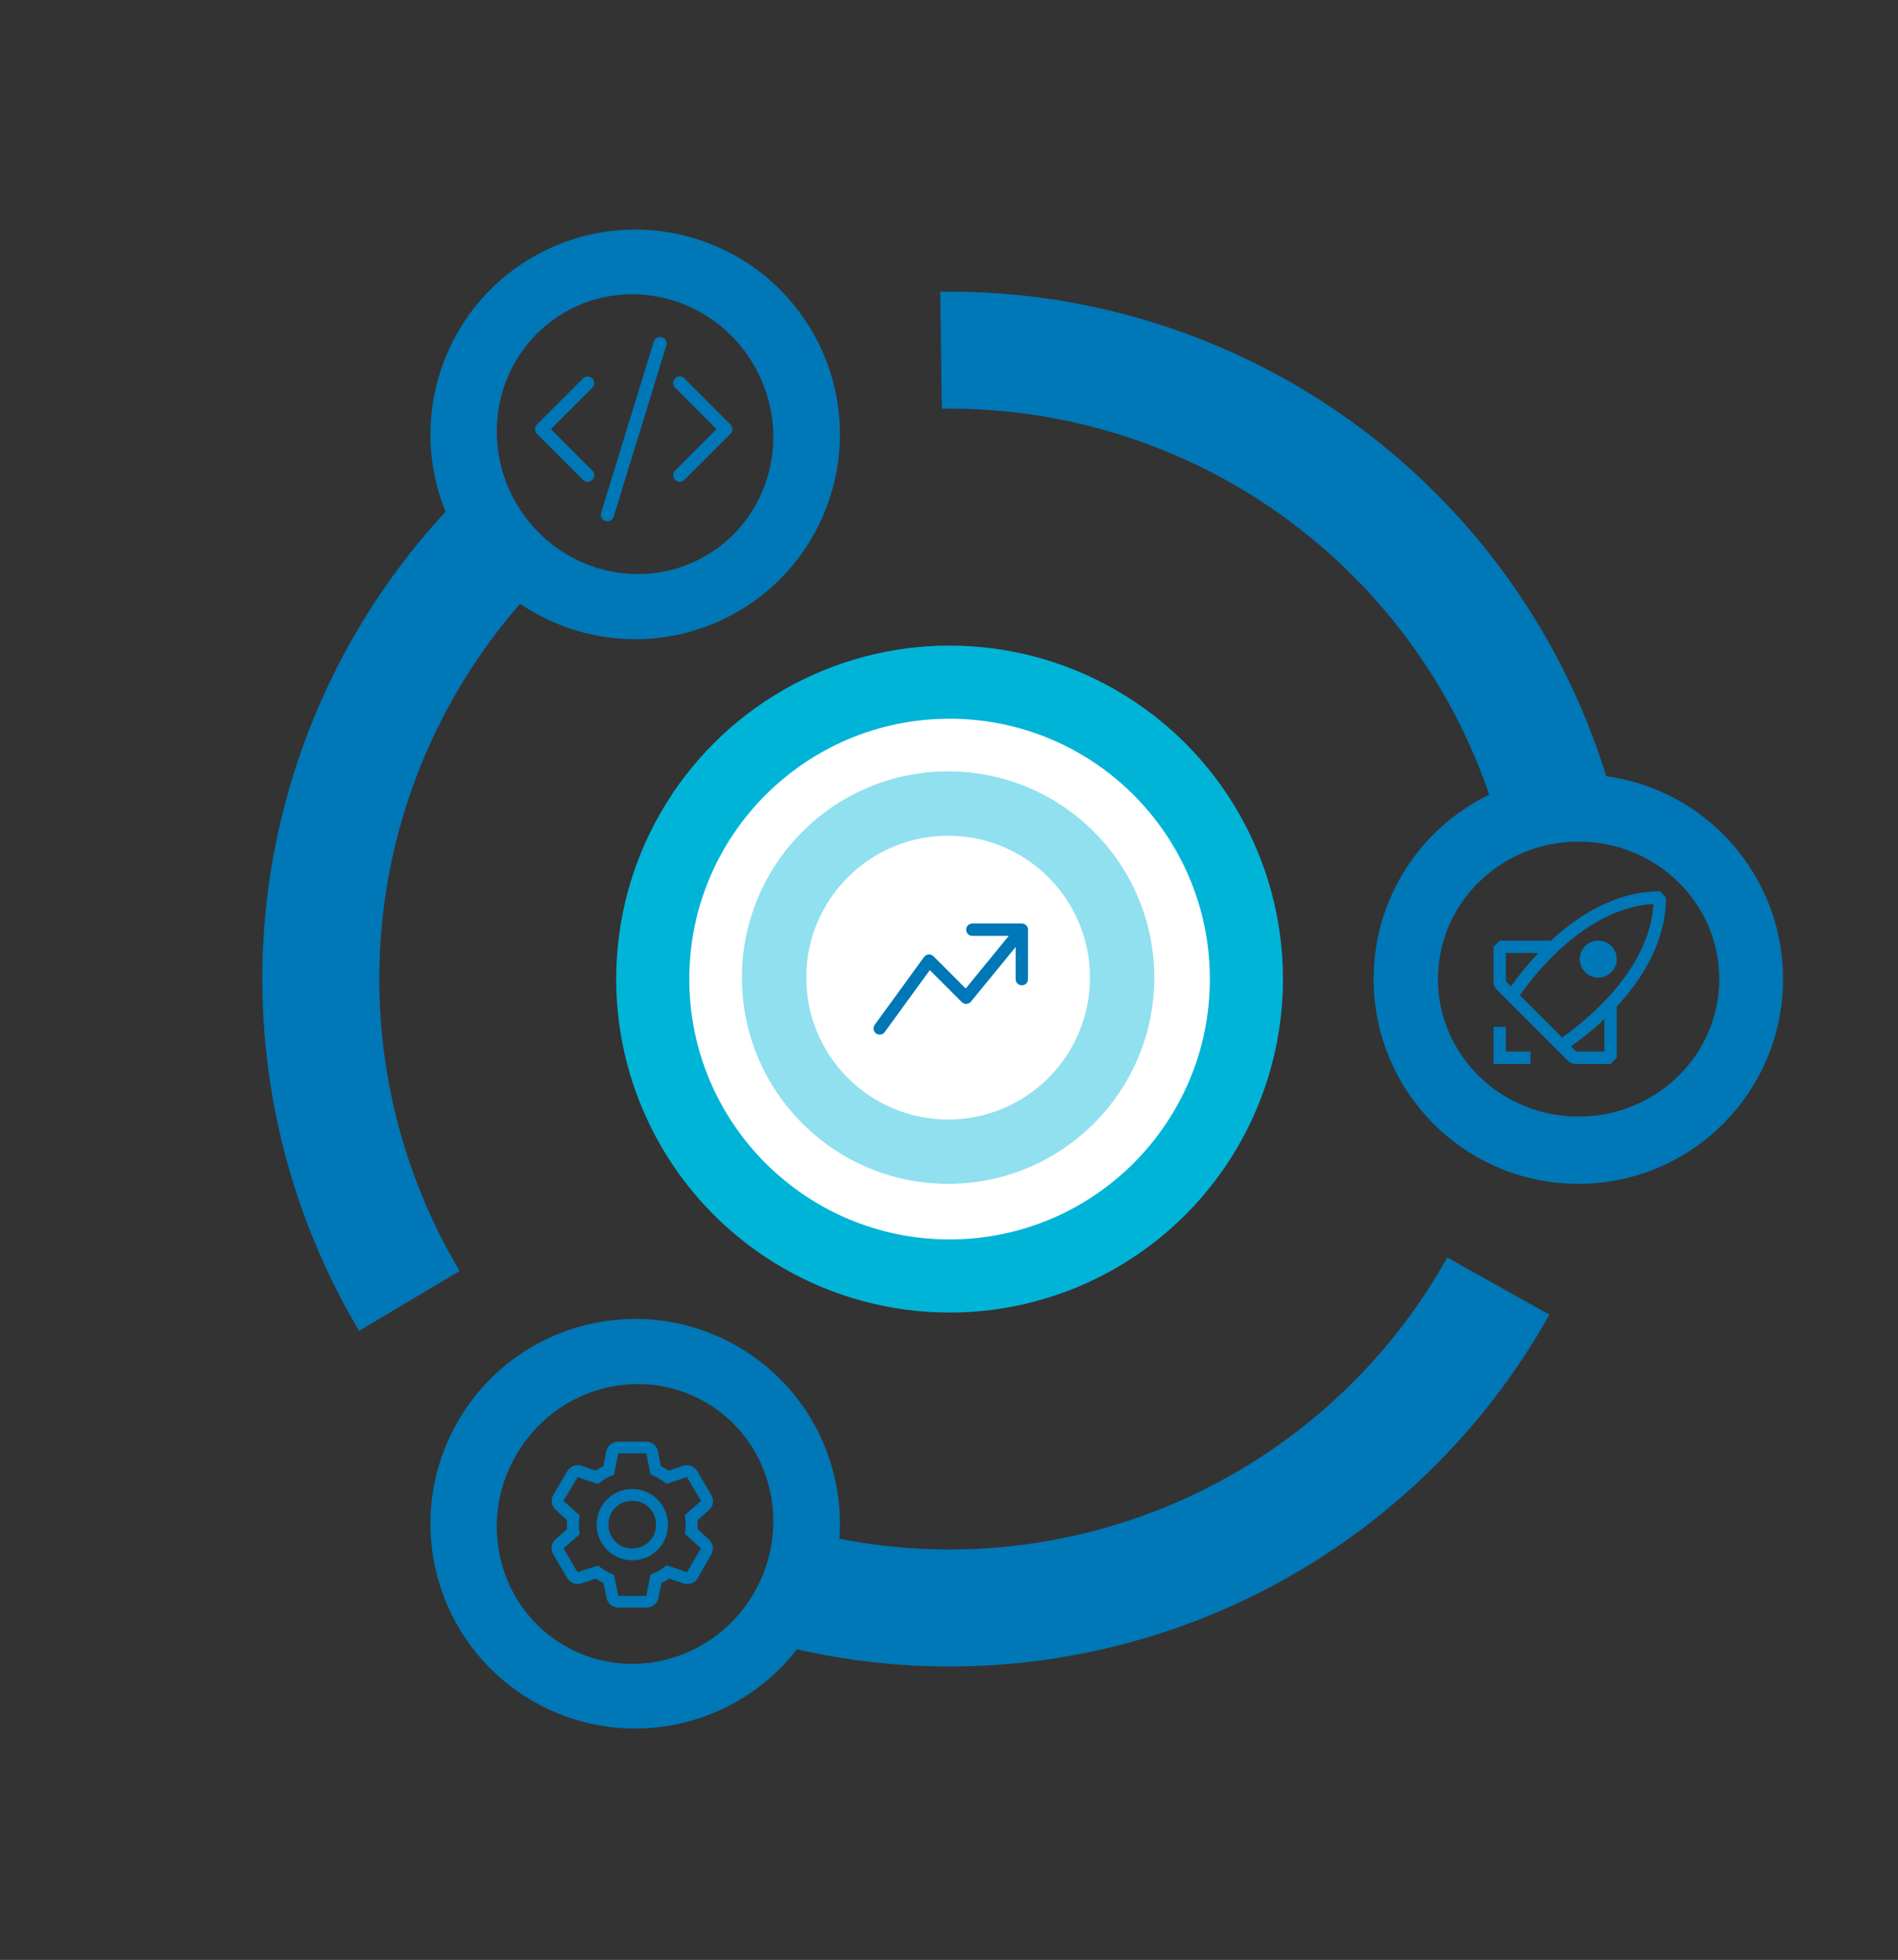<svg width="649" height="670" viewBox="0 0 649 670" fill="none" xmlns="http://www.w3.org/2000/svg">
<rect x="0" y="0" width="649" height="670" fill="#333333" stroke="none"/>
<path d="M533.718 284.354C522.299 236.942 495.101 194.822 456.588 164.905C418.074 134.989 370.535 119.055 321.772 119.718" stroke="#0077B6" stroke-width="40"/>
<path fill-rule="evenodd" clip-rule="evenodd" d="M539.696 404.698C578.356 404.698 609.696 373.358 609.696 334.698C609.696 296.038 578.356 264.698 539.696 264.698C501.036 264.698 469.696 296.038 469.696 334.698C469.696 373.358 501.036 404.698 539.696 404.698ZM539.789 381.698C566.35 381.698 587.882 360.656 587.882 334.698C587.882 308.741 566.35 287.698 539.789 287.698C513.228 287.698 491.696 308.741 491.696 334.698C491.696 360.656 513.228 381.698 539.789 381.698Z" fill="#0077B6"/>
<path d="M263.784 540.887C310.553 554.703 360.63 552.209 405.795 533.813C450.959 515.418 488.529 482.215 512.336 439.653" stroke="#0077B6" stroke-width="40"/>
<path fill-rule="evenodd" clip-rule="evenodd" d="M156.574 485.891C137.244 519.372 148.715 562.183 182.195 581.513C215.676 600.843 258.487 589.372 277.817 555.891C297.147 522.411 285.676 479.599 252.195 460.27C218.715 440.94 175.904 452.411 156.574 485.891ZM176.446 497.472C163.165 520.474 170.623 549.643 193.102 562.622C215.582 575.6 244.572 567.474 257.852 544.472C271.133 521.469 263.675 492.301 241.195 479.322C218.716 466.343 189.726 474.469 176.446 497.472Z" fill="#0077B6"/>
<path d="M176.585 178.85C141.235 212.446 118.357 257.061 111.705 305.372C105.053 353.684 115.024 402.821 139.979 444.719" stroke="#0077B6" stroke-width="40"/>
<path fill-rule="evenodd" clip-rule="evenodd" d="M277.817 113.501C258.487 80.021 215.676 68.549 182.196 87.879C148.715 107.209 137.244 150.021 156.574 183.501C175.904 216.982 218.715 228.453 252.196 209.123C285.676 189.793 297.147 146.982 277.817 113.501ZM257.852 124.921C244.572 101.918 215.582 93.792 193.103 106.771C170.623 119.75 163.165 148.918 176.446 171.921C189.726 194.923 218.716 203.049 241.196 190.07C263.675 177.092 271.133 147.923 257.852 124.921Z" fill="#0077B6"/>
<path d="M227.847 118.11C227.934 117.828 227.964 117.531 227.936 117.237C227.908 116.942 227.823 116.657 227.685 116.395C227.546 116.134 227.358 115.903 227.13 115.715C226.902 115.526 226.64 115.385 226.357 115.298C226.075 115.211 225.778 115.18 225.484 115.208C225.19 115.236 224.904 115.322 224.643 115.46C224.382 115.598 224.15 115.787 223.962 116.014C223.773 116.242 223.632 116.505 223.545 116.787L205.545 175.287C205.369 175.858 205.428 176.474 205.707 177.002C205.987 177.529 206.464 177.924 207.034 178.1C207.605 178.275 208.222 178.217 208.749 177.937C209.277 177.658 209.671 177.181 209.847 176.61L227.847 118.11V118.11ZM202.539 129.356C202.748 129.565 202.915 129.813 203.028 130.086C203.142 130.36 203.2 130.653 203.2 130.949C203.2 131.245 203.142 131.538 203.028 131.811C202.915 132.084 202.748 132.333 202.539 132.542L188.377 146.699L202.539 160.856C202.961 161.278 203.199 161.851 203.199 162.449C203.199 163.046 202.961 163.619 202.539 164.042C202.116 164.464 201.543 164.701 200.946 164.701C200.348 164.701 199.775 164.464 199.353 164.042L183.603 148.292C183.393 148.083 183.227 147.834 183.114 147.561C183 147.288 182.942 146.995 182.942 146.699C182.942 146.403 183 146.11 183.114 145.836C183.227 145.563 183.393 145.315 183.603 145.106L199.353 129.356C199.562 129.146 199.81 128.98 200.084 128.866C200.357 128.753 200.65 128.695 200.946 128.695C201.242 128.695 201.535 128.753 201.808 128.866C202.082 128.98 202.33 129.146 202.539 129.356V129.356ZM230.853 129.356C230.643 129.565 230.477 129.813 230.364 130.086C230.25 130.36 230.192 130.653 230.192 130.949C230.192 131.245 230.25 131.538 230.364 131.811C230.477 132.084 230.643 132.333 230.853 132.542L245.014 146.699L230.853 160.856C230.644 161.065 230.478 161.313 230.365 161.587C230.251 161.86 230.193 162.153 230.193 162.449C230.193 162.745 230.251 163.037 230.365 163.311C230.478 163.584 230.644 163.832 230.853 164.042C231.062 164.251 231.31 164.417 231.584 164.53C231.857 164.643 232.15 164.701 232.446 164.701C232.742 164.701 233.035 164.643 233.308 164.53C233.581 164.417 233.83 164.251 234.039 164.042L249.789 148.292C249.998 148.083 250.165 147.834 250.278 147.561C250.392 147.288 250.45 146.995 250.45 146.699C250.45 146.403 250.392 146.11 250.278 145.836C250.165 145.563 249.998 145.315 249.789 145.106L234.039 129.356C233.83 129.146 233.582 128.98 233.308 128.866C233.035 128.753 232.742 128.695 232.446 128.695C232.15 128.695 231.857 128.753 231.584 128.866C231.31 128.98 231.062 129.146 230.853 129.356V129.356Z" fill="#0077B6"/>
<path fill-rule="evenodd" clip-rule="evenodd" d="M567.551 304.698C552.388 304.715 539.509 313.055 530.318 321.555H512.803L510.696 323.663V336.305L511.315 337.797L515.492 341.974L515.496 342.012L532.353 358.869L532.391 358.873L536.601 363.083L538.089 363.698H550.732L552.839 361.591V344.085C561.347 334.906 569.679 322.032 569.662 306.805L567.551 304.698V304.698ZM514.91 325.77H526.049C522.647 329.341 519.513 333.158 516.672 337.19L514.91 335.437V325.77ZM538.932 359.484L537.162 357.701C541.202 354.876 545.026 351.755 548.603 348.362V359.484H538.932ZM534.115 354.663L519.698 340.254C523.878 334.198 541.793 310.409 565.389 308.98C564.015 332.631 540.158 350.503 534.115 354.663V354.663ZM523.339 363.698V359.484H514.91V351.055H510.696V363.698H523.339ZM551.777 331.387C552.708 329.992 553.047 328.285 552.719 326.64C552.391 324.995 551.423 323.548 550.028 322.617C548.633 321.686 546.925 321.348 545.281 321.676C543.636 322.004 542.189 322.971 541.258 324.366C540.327 325.761 539.988 327.468 540.315 329.112C540.643 330.756 541.61 332.203 543.005 333.134C544.399 334.065 546.106 334.404 547.75 334.077C549.395 333.749 550.842 332.782 551.773 331.387H551.777Z" fill="#0077B6"/>
<path d="M238.54 522.742V519.634L242.44 516.221C243.159 515.588 243.63 514.72 243.772 513.772C243.913 512.825 243.715 511.857 243.212 511.042L238.418 502.917C238.062 502.3 237.549 501.787 236.933 501.431C236.316 501.074 235.616 500.886 234.904 500.885C234.462 500.882 234.023 500.951 233.604 501.088L228.668 502.754C227.816 502.188 226.927 501.679 226.007 501.231L224.971 496.112C224.785 495.177 224.276 494.337 223.534 493.739C222.791 493.141 221.862 492.823 220.908 492.842H211.402C210.449 492.823 209.52 493.141 208.777 493.739C208.034 494.337 207.525 495.177 207.34 496.112L206.304 501.231C205.377 501.679 204.482 502.188 203.623 502.754L198.788 501.007C198.364 500.897 197.925 500.856 197.488 500.885C196.776 500.886 196.076 501.074 195.459 501.431C194.842 501.787 194.33 502.3 193.974 502.917L189.18 511.042C188.706 511.856 188.53 512.81 188.682 513.74C188.834 514.67 189.305 515.519 190.013 516.14L193.852 519.654V522.762L190.013 526.174C189.284 526.8 188.801 527.664 188.649 528.612C188.496 529.56 188.685 530.532 189.18 531.354L193.974 539.479C194.33 540.096 194.842 540.608 195.459 540.965C196.076 541.322 196.776 541.51 197.488 541.51C197.93 541.514 198.369 541.445 198.788 541.307L203.724 539.642C204.576 540.208 205.465 540.717 206.385 541.165L207.421 546.284C207.607 547.219 208.115 548.059 208.858 548.657C209.601 549.255 210.53 549.572 211.483 549.554H221.071C222.024 549.572 222.954 549.255 223.696 548.657C224.439 548.059 224.948 547.219 225.133 546.284L226.169 541.165C227.096 540.717 227.992 540.208 228.851 539.642L233.766 541.307C234.186 541.445 234.625 541.514 235.066 541.51C235.779 541.51 236.478 541.322 237.095 540.965C237.712 540.608 238.224 540.096 238.58 539.479L243.212 531.354C243.686 530.54 243.862 529.586 243.71 528.655C243.558 527.725 243.087 526.877 242.379 526.256L238.54 522.742ZM234.904 537.448L227.937 535.092C226.306 536.473 224.442 537.553 222.432 538.281L220.99 545.573H211.402L209.96 538.362C207.966 537.614 206.112 536.535 204.476 535.173L197.488 537.448L192.694 529.323L198.219 524.448C197.844 522.345 197.844 520.193 198.219 518.09L192.694 513.073L197.488 504.948L204.455 507.304C206.086 505.923 207.95 504.843 209.96 504.115L211.402 496.823H220.99L222.432 504.034C224.426 504.782 226.28 505.86 227.916 507.223L234.904 504.948L239.698 513.073L234.173 517.948C234.548 520.05 234.548 522.203 234.173 524.306L239.698 529.323L234.904 537.448Z" fill="#0077B6"/>
<path d="M216.196 533.386C213.785 533.386 211.429 532.671 209.425 531.332C207.421 529.993 205.859 528.089 204.936 525.862C204.014 523.635 203.772 521.185 204.243 518.821C204.713 516.456 205.874 514.285 207.578 512.58C209.283 510.876 211.454 509.715 213.818 509.245C216.182 508.775 218.633 509.016 220.86 509.938C223.087 510.861 224.99 512.423 226.329 514.427C227.669 516.431 228.383 518.788 228.383 521.198C228.4 522.803 228.096 524.395 227.489 525.881C226.882 527.367 225.985 528.717 224.85 529.852C223.715 530.987 222.365 531.885 220.879 532.491C219.393 533.098 217.801 533.402 216.196 533.386V533.386ZM216.196 513.073C215.122 513.048 214.054 513.241 213.057 513.641C212.06 514.04 211.155 514.638 210.395 515.397C209.635 516.157 209.038 517.063 208.638 518.06C208.239 519.057 208.046 520.124 208.071 521.198C208.046 522.272 208.239 523.34 208.638 524.337C209.038 525.334 209.635 526.24 210.395 526.999C211.155 527.759 212.06 528.356 213.057 528.756C214.054 529.155 215.122 529.348 216.196 529.323C217.27 529.348 218.338 529.155 219.335 528.756C220.332 528.356 221.237 527.759 221.997 526.999C222.756 526.24 223.354 525.334 223.753 524.337C224.153 523.34 224.346 522.272 224.321 521.198C224.346 520.124 224.153 519.057 223.753 518.06C223.354 517.063 222.756 516.157 221.997 515.397C221.237 514.638 220.332 514.04 219.335 513.641C218.338 513.241 217.27 513.048 216.196 513.073Z" fill="#0077B6"/>
<circle cx="324.696" cy="334.698" r="114" fill="#00B4D8"/>
<circle cx="324.696" cy="334.698" r="89" fill="white"/>
<circle cx="324.196" cy="334.198" r="70.5" fill="#90E0EF"/>
<circle cx="324.196" cy="334.198" r="48.5" fill="white"/>
<path fill-rule="evenodd" clip-rule="evenodd" d="M330.369 317.813C330.369 317.252 330.592 316.714 330.989 316.318C331.385 315.921 331.923 315.698 332.484 315.698H349.401C349.962 315.698 350.5 315.921 350.897 316.318C351.293 316.714 351.516 317.252 351.516 317.813V334.73C351.516 335.291 351.293 335.829 350.897 336.225C350.5 336.622 349.962 336.845 349.401 336.845C348.84 336.845 348.303 336.622 347.906 336.225C347.509 335.829 347.287 335.291 347.287 334.73V323.734L332.006 342.415C331.819 342.643 331.586 342.83 331.323 342.963C331.059 343.096 330.771 343.172 330.476 343.187C330.181 343.201 329.886 343.154 329.611 343.048C329.336 342.942 329.085 342.78 328.876 342.571L317.935 331.63L302.473 352.891C302.135 353.321 301.643 353.603 301.101 353.678C300.559 353.753 300.009 353.615 299.566 353.293C299.124 352.971 298.823 352.491 298.728 351.952C298.633 351.413 298.75 350.858 299.056 350.404L315.973 327.143C316.152 326.895 316.383 326.69 316.65 326.54C316.917 326.391 317.212 326.301 317.517 326.277C317.822 326.253 318.128 326.295 318.415 326.401C318.702 326.506 318.962 326.673 319.179 326.889L330.213 337.927L344.939 319.928H332.484C331.923 319.928 331.385 319.705 330.989 319.308C330.592 318.912 330.369 318.374 330.369 317.813Z" fill="#0077B6"/>
</svg>
